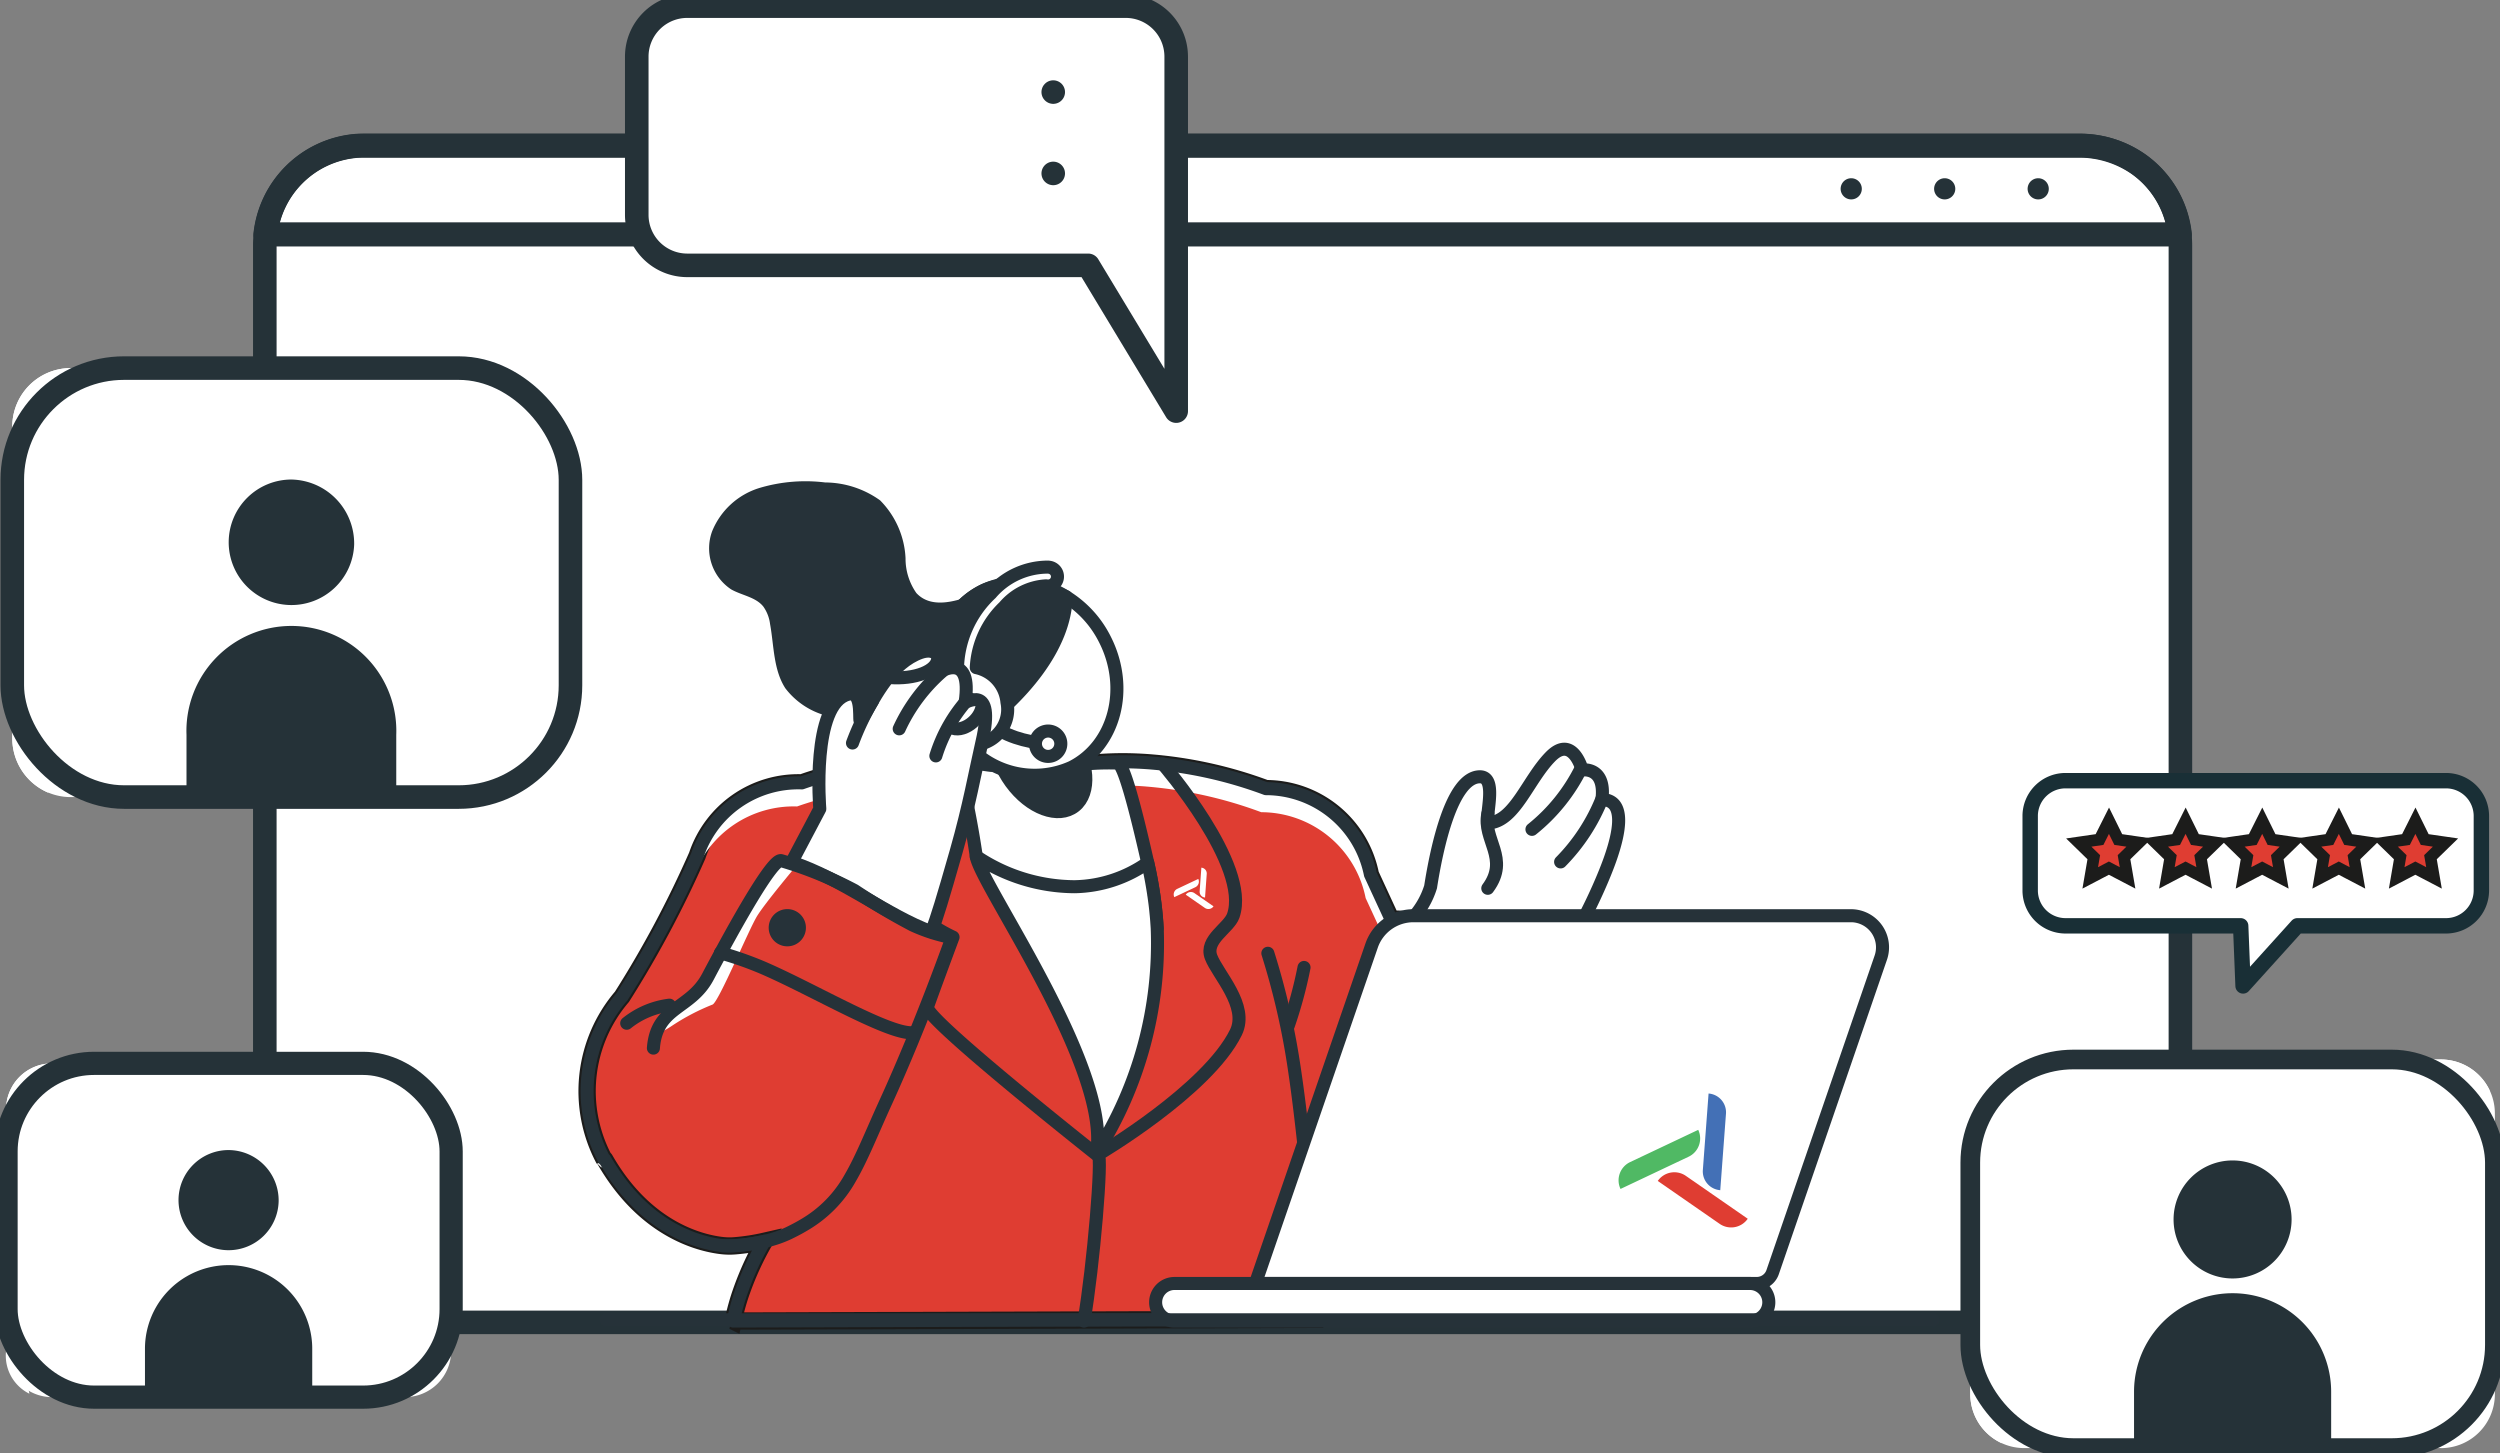 <?xml version="1.0" encoding="UTF-8"?> <svg xmlns="http://www.w3.org/2000/svg" xmlns:xlink="http://www.w3.org/1999/xlink" id="Group_93192" data-name="Group 93192" width="147.398" height="85.681" viewBox="0 0 147.398 85.681"><rect x="0" y="0" width="147.398" height="85.681" fill="#808080" stroke="none"/><defs><clipPath id="clip-path"><rect id="Rectangle_36263" data-name="Rectangle 36263" width="147.398" height="85.681" fill="none"></rect></clipPath></defs><g id="Group_93191" data-name="Group 93191" clip-path="url(#clip-path)"><path id="Path_67304" data-name="Path 67304" d="M142.871,22.333V79.968A5.869,5.869,0,0,1,137,85.839H35.8a5.869,5.869,0,0,1-5.871-5.871V22.333a5.086,5.086,0,0,1,.037-.639A5.878,5.878,0,0,1,35.2,16.486c.09-.01.18-.017.275-.021s.19-.006.287-.006H137a5.838,5.838,0,0,1,3.4,1.091c.117.083.231.17.342.261a5.858,5.858,0,0,1,2.091,3.882,5.753,5.753,0,0,1,.034.639" transform="translate(-14.316 -7.874)" fill="#fff"></path><path id="Path_67305" data-name="Path 67305" d="M142.871,22.333V79.968A5.869,5.869,0,0,1,137,85.839H35.8a5.869,5.869,0,0,1-5.871-5.871V22.333a5.086,5.086,0,0,1,.037-.639A5.878,5.878,0,0,1,35.2,16.486c.09-.01.18-.017.275-.021s.19-.006.287-.006H137a5.838,5.838,0,0,1,3.4,1.091c.117.083.231.17.342.261a5.858,5.858,0,0,1,2.091,3.882A5.753,5.753,0,0,1,142.871,22.333Z" transform="translate(-14.316 -7.874)" fill="none" stroke="#253238" stroke-linecap="round" stroke-linejoin="round" stroke-width="1.389"></path><path id="Path_67306" data-name="Path 67306" d="M142.871,21.694H30a5.877,5.877,0,0,1,5.242-5.208c.09-.01.18-.017.274-.02s.191-.006.288-.006H137.034a6.167,6.167,0,0,1,3.4,1.091q.175.124.341.261A5.861,5.861,0,0,1,142.871,21.694Z" transform="translate(-14.35 -7.874)" fill="none" stroke="#253238" stroke-linecap="round" stroke-linejoin="round" stroke-width="1.42"></path><path id="Path_67307" data-name="Path 67307" d="M209.3,20.772a.624.624,0,1,1-.624-.625.624.624,0,0,1,.624.625" transform="translate(-99.529 -9.638)" fill="#253238"></path><path id="Path_67308" data-name="Path 67308" d="M219.867,20.772a.624.624,0,1,1-.624-.625.624.624,0,0,1,.624.625" transform="translate(-104.585 -9.638)" fill="#253238"></path><path id="Path_67309" data-name="Path 67309" d="M230.435,20.772a.624.624,0,1,1-.624-.625.624.624,0,0,1,.624.625" transform="translate(-109.64 -9.638)" fill="#253238"></path><path id="Path_67310" data-name="Path 67310" d="M74.943.694h25.869a2.977,2.977,0,0,1,2.968,2.968V24.571l-5.189-8.594H74.943a2.977,2.977,0,0,1-2.968-2.968V3.662A2.977,2.977,0,0,1,74.943.694" transform="translate(-34.432 -0.332)" fill="#fff"></path><path id="Path_67311" data-name="Path 67311" d="M74.943.694h25.869a2.977,2.977,0,0,1,2.968,2.968V24.571l-5.189-8.594H74.943a2.977,2.977,0,0,1-2.968-2.968V3.662A2.977,2.977,0,0,1,74.943.694Z" transform="translate(-34.432 -0.332)" fill="none" stroke="#253238" stroke-linecap="round" stroke-linejoin="round" stroke-width="1.389"></path><path id="Path_67312" data-name="Path 67312" d="M103.18,10.408h0Z" transform="translate(-41.082 -4.979)" fill="#fff"></path><path id="Path_67313" data-name="Path 67313" d="M103.18,10.408h0Z" transform="translate(-41.082 -4.979)" fill="none" stroke="#253238" stroke-linecap="round" stroke-linejoin="round" stroke-width="1.389"></path><path id="Path_67314" data-name="Path 67314" d="M103.18,19.6h0Z" transform="translate(-41.082 -9.375)" fill="#fff"></path><path id="Path_67315" data-name="Path 67315" d="M103.18,19.6h0Z" transform="translate(-41.082 -9.375)" fill="none" stroke="#253238" stroke-linecap="round" stroke-linejoin="round" stroke-width="1.389"></path><path id="Path_67316" data-name="Path 67316" d="M250.463,142.669H225.878a3.181,3.181,0,0,1-3.172-3.172V122.93a3.181,3.181,0,0,1,3.172-3.172h24.585a3.182,3.182,0,0,1,3.172,3.172V139.5a3.182,3.182,0,0,1-3.172,3.172" transform="translate(-106.539 -57.291)" fill="#fff"></path><path id="Path_67317" data-name="Path 67317" d="M224.275,141.069v-17.79a1.955,1.955,0,0,1,1.949-1.949h25.807a3.14,3.14,0,0,1,1.315.291,3.18,3.18,0,0,0-2.885-1.864H225.877a3.182,3.182,0,0,0-3.172,3.172V139.5a3.182,3.182,0,0,0,1.857,2.882,3.142,3.142,0,0,1-.287-1.309" transform="translate(-106.539 -57.29)" fill="#fff"></path><rect id="Rectangle_36260" data-name="Rectangle 36260" width="30.929" height="22.911" rx="6.082" transform="translate(116.167 62.467)" fill="none" stroke="#253238" stroke-linecap="round" stroke-linejoin="round" stroke-width="1.159"></rect><path id="Path_67318" data-name="Path 67318" d="M252.836,155.307H241.214v-3.321a5.811,5.811,0,1,1,11.622,0Z" transform="translate(-115.393 -69.928)" fill="#253238"></path><path id="Path_67319" data-name="Path 67319" d="M252.642,134.647a3.479,3.479,0,1,1-3.479-3.479,3.479,3.479,0,0,1,3.479,3.479" transform="translate(-117.532 -62.749)" fill="#253238"></path><path id="Path_67320" data-name="Path 67320" d="M24.218,139.873H3.392a2.717,2.717,0,0,1-2.708-2.708V122.9a2.717,2.717,0,0,1,2.708-2.708H24.218a2.717,2.717,0,0,1,2.708,2.708v14.263a2.717,2.717,0,0,1-2.708,2.708" transform="translate(-0.327 -57.499)" fill="#fff"></path><path id="Path_67321" data-name="Path 67321" d="M1.993,139.07V123a1.175,1.175,0,0,1,1.164-1.178h22.68a2.632,2.632,0,0,1,1.021.207,2.464,2.464,0,0,0-2.624-1.831H3.376a2.716,2.716,0,0,0-2.692,2.725v14.23a2.5,2.5,0,0,0,1.376,2.519,2.747,2.747,0,0,1-.067-.6" transform="translate(-0.327 -57.499)" fill="#fff"></path><rect id="Rectangle_36261" data-name="Rectangle 36261" width="26.242" height="19.679" rx="5.192" transform="translate(0.357 62.695)" fill="none" stroke="#253238" stroke-linecap="round" stroke-linejoin="round" stroke-width="1.367"></rect><path id="Path_67322" data-name="Path 67322" d="M26.247,150.728H16.385v-2.852a4.931,4.931,0,1,1,9.862,0Z" transform="translate(-7.838 -68.354)" fill="#253238"></path><path id="Path_67323" data-name="Path 67323" d="M26.083,132.983a2.952,2.952,0,1,1-2.951-2.988,2.97,2.97,0,0,1,2.951,2.988" transform="translate(-9.654 -62.188)" fill="#253238"></path><path id="Path_67324" data-name="Path 67324" d="M30.86,66.9H4.826a3.448,3.448,0,0,1-3.438-3.438V45.045a3.448,3.448,0,0,1,3.438-3.438H30.86A3.448,3.448,0,0,1,34.3,45.045V63.461A3.448,3.448,0,0,1,30.86,66.9" transform="translate(-0.664 -19.904)" fill="#fff"></path><path id="Path_67325" data-name="Path 67325" d="M3.124,65V45.26A2.019,2.019,0,0,1,5.1,43.211H32.66a3.249,3.249,0,0,1,1.238.249,3.37,3.37,0,0,0-2.975-1.853H4.764a3.45,3.45,0,0,0-3.376,3.5V63.4A3.513,3.513,0,0,0,3.526,66.65,3.567,3.567,0,0,1,3.124,65" transform="translate(-0.664 -19.904)" fill="#fff"></path><rect id="Rectangle_36262" data-name="Rectangle 36262" width="32.911" height="25.291" rx="6.591" transform="translate(0.724 21.703)" fill="none" stroke="#253238" stroke-linecap="round" stroke-linejoin="round" stroke-width="1.389"></rect><path id="Path_67326" data-name="Path 67326" d="M33.447,80.849H21.08V77.183a6.188,6.188,0,1,1,12.367,0Z" transform="translate(-10.084 -33.854)" fill="#253238"></path><path id="Path_67327" data-name="Path 67327" d="M33.242,58.043a3.7,3.7,0,1,1-3.7-3.841,3.774,3.774,0,0,1,3.7,3.841" transform="translate(-12.361 -25.929)" fill="#253238"></path><path id="Path_67328" data-name="Path 67328" d="M125.356,97.052c-.423,4.836-.682,12.01-2.739,15.955-.041.078-.081.153-.122.227s-.084.146-.126.219c-3.2,5.345-9.677,2.425-13.176-.922l-.072.137-.031.062.153,6.2-34.269.1a12.925,12.925,0,0,1,.525-1.867,17.706,17.706,0,0,1,1.314-2.838,12.264,12.264,0,0,1-1.731.267,3.87,3.87,0,0,1-.733-.007c-1.093-.118-4.493-.79-6.95-5.087-.005-.009-.02.009-.029.013a8.556,8.556,0,0,1,1.043-9.6,62.586,62.586,0,0,0,4.44-8.327A6.286,6.286,0,0,1,79.017,87.3a23.013,23.013,0,0,1,9.172-1.242q.912.062,1.82.2l.148.019h4.859a19.467,19.467,0,0,1,2.948-.22c.464,0,.928.019,1.394.05a25.362,25.362,0,0,1,7.025,1.533A6.291,6.291,0,0,1,112.54,92.7L113.8,95.43l.03-.022a.271.271,0,0,1,.074-.035.287.287,0,0,1,.041-.013c.5-.128,1.777.311,4.251.775,2.237.418,5.009,1.717,7.159.917" transform="translate(-31.742 -41.142)" fill="#df3d32"></path><path id="Path_67329" data-name="Path 67329" d="M125.356,97.052c-.423,4.836-.682,12.01-2.739,15.955-.041.078-.081.153-.122.227s-.084.146-.126.219c-3.2,5.345-9.677,2.425-13.176-.922l-.072.137-.031.062.153,6.2-34.269.1a12.925,12.925,0,0,1,.525-1.867,17.706,17.706,0,0,1,1.314-2.838,12.264,12.264,0,0,1-1.731.267,3.87,3.87,0,0,1-.733-.007c-1.093-.118-4.493-.79-6.95-5.087-.005-.009-.02.009-.029.013a8.556,8.556,0,0,1,1.043-9.6,62.586,62.586,0,0,0,4.44-8.327A6.286,6.286,0,0,1,79.017,87.3a23.013,23.013,0,0,1,9.172-1.242q.912.062,1.82.2l.148.019h4.859a19.467,19.467,0,0,1,2.948-.22c.464,0,.928.019,1.394.05a25.362,25.362,0,0,1,7.025,1.533A6.291,6.291,0,0,1,112.54,92.7L113.8,95.43l.03-.022a.271.271,0,0,1,.074-.035.287.287,0,0,1,.041-.013c.5-.128,1.777.311,4.251.775C120.434,96.553,123.206,97.852,125.356,97.052Z" transform="translate(-31.742 -41.142)" fill="none" stroke="#1c1c1b" stroke-width="1.021"></path><path id="Path_67330" data-name="Path 67330" d="M129.675,98.675c-.006.071-.859,12.653-.865,12.725.055-.025,1.845-12.788,1.9-12.807.042-.533.083-1.051.126-1.541-2.15.8-4.923-.5-7.159-.917-2.474-.463-3.755-.9-4.251-.775a.248.248,0,0,0-.041.013.3.3,0,0,0-.074.035l-.03.022L118.023,92.7a6.292,6.292,0,0,0-6.156-5.065,25.429,25.429,0,0,0-7.026-1.533c-.465-.031-.931-.05-1.393-.05a19.413,19.413,0,0,0-2.949.221H95.641l-.148-.019q-.908-.135-1.82-.2A23.019,23.019,0,0,0,84.5,87.3a6.285,6.285,0,0,0-6.163,4.289c-.028.082-.222.514-.522,1.149a1.956,1.956,0,0,1,.313.044,6.286,6.286,0,0,1,6.093-4.092,23.019,23.019,0,0,1,9.173-1.242q.912.062,1.82.2l.148.018h4.859a19.46,19.46,0,0,1,2.948-.22c.464,0,.928.019,1.394.05a25.366,25.366,0,0,1,7.025,1.533,6.29,6.29,0,0,1,6.156,5.065l1.262,2.733.03-.022a17.582,17.582,0,0,1,1.8.183c.656.148,1.5.343,2.569.544,2.237.418,4.234,1.459,6.273,1.151" transform="translate(-37.226 -41.142)" fill="#fff"></path><path id="Path_67331" data-name="Path 67331" d="M125.356,97.052c-.423,4.836-.682,12.01-2.739,15.955-.041.078-.081.153-.122.227s-.084.146-.126.219c-3.2,5.345-9.677,2.425-13.176-.922l-.072.137-.031.062.153,6.2-34.269.1a12.925,12.925,0,0,1,.525-1.867,17.706,17.706,0,0,1,1.314-2.838,12.264,12.264,0,0,1-1.731.267,3.87,3.87,0,0,1-.733-.007c-1.093-.118-4.493-.79-6.95-5.087-.005-.009-.02.009-.029.013a8.556,8.556,0,0,1,1.043-9.6,62.586,62.586,0,0,0,4.44-8.327A6.286,6.286,0,0,1,79.017,87.3a23.013,23.013,0,0,1,9.172-1.242q.912.062,1.82.2l.148.019h4.859a19.467,19.467,0,0,1,2.948-.22c.464,0,.928.019,1.394.05a25.362,25.362,0,0,1,7.025,1.533A6.291,6.291,0,0,1,112.54,92.7L113.8,95.43l.03-.022a.271.271,0,0,1,.074-.035.287.287,0,0,1,.041-.013c.5-.128,1.777.311,4.251.775C120.434,96.553,123.206,97.852,125.356,97.052Z" transform="translate(-31.742 -41.142)" fill="none" stroke="#263239" stroke-linecap="round" stroke-linejoin="round" stroke-width="0.769"></path><path id="Path_67332" data-name="Path 67332" d="M119.995,95.926c-.009-.167-.02-.334-.033-.5s-.028-.332-.046-.5-.034-.33-.056-.493-.04-.319-.064-.476c0-.011,0-.024-.006-.037-.046-.317-.1-.632-.159-.939-.028-.15-.058-.3-.087-.445-.005-.024-.011-.048-.017-.072-.026-.126-.054-.25-.081-.375,0-.013-.006-.028-.009-.04-.758-3.354-1.438-5.868-1.777-5.868a15.21,15.21,0,0,0-2.614.135h-4.859l-.148-.019q-.909-.136-1.819-.2c.029.117.109.43.219.893.235,1.006.606,2.721.891,4.685,0,0,0,.008,0,.013" transform="translate(-51.77 -41.191)" fill="#fff"></path><path id="Path_67333" data-name="Path 67333" d="M119.995,95.926c-.009-.167-.02-.334-.033-.5s-.028-.332-.046-.5-.034-.33-.056-.493-.04-.319-.064-.476c0-.011,0-.024-.006-.037-.046-.317-.1-.632-.159-.939-.028-.15-.058-.3-.087-.445-.005-.024-.011-.048-.017-.072-.026-.126-.054-.25-.081-.375,0-.013-.006-.028-.009-.04-.758-3.354-1.438-5.868-1.777-5.868a15.21,15.21,0,0,0-2.614.135h-4.859l-.148-.019q-.909-.136-1.819-.2c.029.117.109.43.219.893.235,1.006.606,2.721.891,4.685,0,0,0,.008,0,.013" transform="translate(-51.77 -41.191)" fill="none" stroke="#263239" stroke-linecap="round" stroke-linejoin="round" stroke-width="0.769"></path><path id="Path_67334" data-name="Path 67334" d="M117.441,114.28c.853-5.013-6.818-15.779-7.093-17.469,0-.006,0-.009,0-.013a10.476,10.476,0,0,0,5.8,1.789,7.678,7.678,0,0,0,4.31-1.418c0,.013.006.028.009.04.028.124.056.249.081.375.006.025.011.049.017.073.029.146.059.294.087.444.059.309.111.623.159.939,0,.013,0,.027.006.038.022.158.044.317.065.476s.039.328.055.492.034.33.046.5.024.332.034.5a23.012,23.012,0,0,1-3.573,13.239" transform="translate(-52.788 -46.307)" fill="#fff"></path><path id="Path_67335" data-name="Path 67335" d="M117.441,114.28c.853-5.013-6.818-15.779-7.093-17.469,0-.006,0-.009,0-.013a10.476,10.476,0,0,0,5.8,1.789,7.678,7.678,0,0,0,4.31-1.418c0,.013.006.028.009.04.028.124.056.249.081.375.006.025.011.049.017.073.029.146.059.294.087.444.059.309.111.623.159.939,0,.013,0,.027.006.038.022.158.044.317.065.476s.039.328.055.492.034.33.046.5.024.332.034.5A23.012,23.012,0,0,1,117.441,114.28Z" transform="translate(-52.788 -46.307)" fill="none" stroke="#263239" stroke-linecap="round" stroke-linejoin="round" stroke-width="0.769"></path><path id="Path_67336" data-name="Path 67336" d="M116.886,81.474c1.125,1.548,1.254,3.43.29,4.2s-2.652.146-3.774-1.4-1.255-3.423-.3-4.2,2.654-.153,3.78,1.394" transform="translate(-53.802 -38.149)" fill="#263239"></path><path id="Path_67337" data-name="Path 67337" d="M116.886,81.474c1.125,1.548,1.254,3.43.29,4.2s-2.652.146-3.774-1.4-1.255-3.423-.3-4.2S115.761,79.926,116.886,81.474Z" transform="translate(-53.802 -38.149)" fill="none" stroke="#263239" stroke-linecap="round" stroke-linejoin="round" stroke-width="0.769"></path><path id="Path_67338" data-name="Path 67338" d="M115.827,69.213c1.454,2.872.574,6.239-1.965,7.525a5.305,5.305,0,0,1-6.4-1.614,6.434,6.434,0,0,1-.829-1.254c-1.452-2.869-.571-6.238,1.967-7.523a4.908,4.908,0,0,1,4.379.033,6.237,6.237,0,0,1,2.849,2.833" transform="translate(-50.676 -31.5)" fill="#fff"></path><path id="Path_67339" data-name="Path 67339" d="M117.24,69.213a6.242,6.242,0,0,0-2.849-2.833,4.908,4.908,0,0,0-4.379-.033,4.6,4.6,0,0,0-1.126.8,4.933,4.933,0,0,1,4.159.136,6.244,6.244,0,0,1,2.85,2.834,5.758,5.758,0,0,1-.831,6.712c.071-.031.142-.059.211-.094,2.54-1.286,3.42-4.653,1.965-7.525" transform="translate(-52.089 -31.5)" fill="#fff"></path><path id="Path_67340" data-name="Path 67340" d="M113.534,66.793c-.058,2.906-2.546,5.952-5.752,8.221-.107.075-.213.149-.322.22a6.46,6.46,0,0,1-.828-1.255c-1.453-2.869-.571-6.238,1.966-7.523,1.387-.7,3.538-.334,4.936.337" transform="translate(-50.676 -31.61)" fill="#263239"></path><path id="Path_67341" data-name="Path 67341" d="M113.534,66.793c-.058,2.906-2.546,5.952-5.752,8.221-.107.075-.213.149-.322.22a6.46,6.46,0,0,1-.828-1.255c-1.453-2.869-.571-6.238,1.966-7.523C109.984,65.753,112.136,66.121,113.534,66.793Z" transform="translate(-50.676 -31.61)" fill="none" stroke="#263239" stroke-linecap="round" stroke-linejoin="round" stroke-width="0.769"></path><path id="Path_67342" data-name="Path 67342" d="M108.8,75.529c.322,4.539,5.109,4.4,5.046,4.454" transform="translate(-52.048 -36.132)" fill="none" stroke="#263239" stroke-linecap="round" stroke-linejoin="round" stroke-width="0.769"></path><path id="Path_67343" data-name="Path 67343" d="M118.481,83.1a.748.748,0,1,1-.973-.414.748.748,0,0,1,.973.414" transform="translate(-55.99 -39.53)" fill="#fff"></path><path id="Path_67344" data-name="Path 67344" d="M118.481,83.1a.748.748,0,1,1-.973-.414A.748.748,0,0,1,118.481,83.1Z" transform="translate(-55.99 -39.53)" fill="none" stroke="#263239" stroke-linecap="round" stroke-linejoin="round" stroke-width="0.769"></path><path id="Path_67345" data-name="Path 67345" d="M115.827,69.213c1.454,2.872.574,6.239-1.965,7.525a5.305,5.305,0,0,1-6.4-1.614,6.434,6.434,0,0,1-.829-1.254c-1.452-2.869-.571-6.238,1.967-7.523a4.908,4.908,0,0,1,4.379.033A6.237,6.237,0,0,1,115.827,69.213Z" transform="translate(-50.676 -31.5)" fill="none" stroke="#263239" stroke-linecap="round" stroke-linejoin="round" stroke-width="0.769"></path><path id="Path_67346" data-name="Path 67346" d="M112.428,64.086a4.433,4.433,0,0,0-3.383,1.552,6.226,6.226,0,0,0-1.972,4.518,2.3,2.3,0,0,0-1.238,2.4,2.1,2.1,0,1,0,4.156-.5,2.3,2.3,0,0,0-1.809-2.043,5.319,5.319,0,0,1,1.648-3.588A3.491,3.491,0,0,1,112.3,65.19a.556.556,0,1,0,.133-1.1" transform="translate(-50.621 -30.65)" fill="#fff"></path><path id="Path_67347" data-name="Path 67347" d="M112.428,64.086a4.433,4.433,0,0,0-3.383,1.552,6.226,6.226,0,0,0-1.972,4.518,2.3,2.3,0,0,0-1.238,2.4,2.1,2.1,0,1,0,4.156-.5,2.3,2.3,0,0,0-1.809-2.043,5.319,5.319,0,0,1,1.648-3.588A3.491,3.491,0,0,1,112.3,65.19a.556.556,0,1,0,.133-1.1Z" transform="translate(-50.621 -30.65)" fill="none" stroke="#263239" stroke-linecap="round" stroke-linejoin="round" stroke-width="0.769"></path><path id="Path_67348" data-name="Path 67348" d="M95.649,61.143c-1.014.364-2.411.783-3.27-.144a3.537,3.537,0,0,1-.638-2.05,5.189,5.189,0,0,0-1.5-3.414A5.615,5.615,0,0,0,87,54.479a9.494,9.494,0,0,0-3.872.325,4.406,4.406,0,0,0-2.79,2.554,2.906,2.906,0,0,0,1.123,3.426c.633.359,1.452.45,1.9,1.019a2.274,2.274,0,0,1,.393,1.027c.234,1.287.192,2.687.9,3.784a4.506,4.506,0,0,0,3.7,1.768,24.912,24.912,0,0,0,4.228-.517c.274-.039.629-.043.763-.331a2.389,2.389,0,0,1,.283-.621c.18-.22.151-.777.268-1.039a12.245,12.245,0,0,0,.552-1.733c.2-.676.837-1.073,1.19-1.661.4-.675-.661-.653-.177-1.272" transform="translate(-38.351 -26.034)" fill="#263239"></path><path id="Path_67349" data-name="Path 67349" d="M103.734,86.1a72.423,72.423,0,0,0-1.768,7.169c-.181,1.751,3,3.171,3,3.171s-1.506,4.052-1.513,4.138c-.062.742,9.976,8.68,9.976,8.68" transform="translate(-48.776 -41.187)" fill="none" stroke="#263239" stroke-linecap="round" stroke-linejoin="round" stroke-width="0.769"></path><path id="Path_67350" data-name="Path 67350" d="M91.144,82.9l-1.657,3.14c2.937.962,5.642,3.152,8.246,4.108.34-.928.614-1.8,1.457-4.757.771-2.71,1.1-4.616,1.519-6.449.819-3.544-1.014-2.215-.994-2.35.424-2.936-1.42-1.8-1.42-1.8s.186-1.8-1.518-.983c-1.62.774-2.5,2.736-3.2,3.89-.22.365.216-1.812-.758-1.557-2.189.572-1.675,6.758-1.675,6.758" transform="translate(-42.809 -35.208)" fill="#fff"></path><path id="Path_67351" data-name="Path 67351" d="M91.932,85.644l-1.6,3.024c-.281-.115-.565-.22-.85-.313l1.657-3.141s-.513-6.186,1.675-6.759c.37-.1.537.159.615.493-1.986.845-1.5,6.7-1.5,6.7" transform="translate(-42.809 -37.522)" fill="#fff"></path><path id="Path_67352" data-name="Path 67352" d="M101.483,74.038a2.026,2.026,0,0,0-.63.2c-1.62.773-2.619,2.586-3.315,3.74-.163.27-.888,1.451-1.181.96.715-1.994,2.47-4.541,3.707-5.132.887-.422,1.261-.139,1.419.23" transform="translate(-46.096 -35.208)" fill="#fff"></path><path id="Path_67353" data-name="Path 67353" d="M91.144,82.9l-1.657,3.14c2.937.962,5.642,3.152,8.246,4.108.34-.928.614-1.8,1.457-4.757.771-2.71,1.1-4.616,1.519-6.449.819-3.544-1.014-2.215-.994-2.35.424-2.936-1.42-1.8-1.42-1.8s.186-1.8-1.518-.983c-1.62.774-2.5,2.736-3.2,3.89-.22.365.216-1.812-.758-1.557C90.63,76.714,91.144,82.9,91.144,82.9Z" transform="translate(-42.809 -35.208)" fill="none" stroke="#263239" stroke-linecap="round" stroke-linejoin="round" stroke-width="0.769"></path><path id="Path_67354" data-name="Path 67354" d="M97.538,79.232a15.4,15.4,0,0,0-1.18,2.478" transform="translate(-46.096 -37.903)" fill="none" stroke="#263239" stroke-linecap="round" stroke-linejoin="round" stroke-width="0.769"></path><path id="Path_67355" data-name="Path 67355" d="M101.641,79.277a10.076,10.076,0,0,1,2.533-3.385" transform="translate(-48.624 -36.306)" fill="none" stroke="#263239" stroke-linecap="round" stroke-linejoin="round" stroke-width="0.769"></path><path id="Path_67356" data-name="Path 67356" d="M105.784,82.33a8.947,8.947,0,0,1,1.937-3.392" transform="translate(-50.606 -37.763)" fill="none" stroke="#263239" stroke-linecap="round" stroke-linejoin="round" stroke-width="0.769"></path><path id="Path_67357" data-name="Path 67357" d="M103.379,74.452c-.059.735-1.334,1.232-2.851,1.112" transform="translate(-48.091 -35.617)" fill="none" stroke="#263239" stroke-linecap="round" stroke-linejoin="round" stroke-width="0.769"></path><path id="Path_67358" data-name="Path 67358" d="M109.3,79.735c-.066.83-1.169,1.687-1.87,1.282" transform="translate(-51.394 -38.144)" fill="none" stroke="#263239" stroke-linecap="round" stroke-linejoin="round" stroke-width="0.769"></path><path id="Path_67359" data-name="Path 67359" d="M89.05,104.21a.713.713,0,1,1-.713-.713.712.712,0,0,1,.713.713" transform="translate(-41.918 -49.512)" fill="#263239"></path><path id="Path_67360" data-name="Path 67360" d="M89.05,104.21a.713.713,0,1,1-.713-.713A.712.712,0,0,1,89.05,104.21Z" transform="translate(-41.918 -49.512)" fill="none" stroke="#263239" stroke-linecap="round" stroke-linejoin="round" stroke-width="0.769"></path><path id="Path_67361" data-name="Path 67361" d="M176.565,111.434a.713.713,0,1,1-.713-.713.713.713,0,0,1,.713.713" transform="translate(-83.784 -52.967)" fill="#263239"></path><path id="Path_67362" data-name="Path 67362" d="M176.565,111.434a.713.713,0,1,1-.713-.713A.713.713,0,0,1,176.565,111.434Z" transform="translate(-83.784 -52.967)" fill="none" stroke="#263239" stroke-linecap="round" stroke-linejoin="round" stroke-width="0.769"></path><path id="Path_67363" data-name="Path 67363" d="M127.161,86.342s5.195,5.987,4.168,8.946c-.258.743-1.7,1.416-1.311,2.442s2.232,2.883,1.466,4.445c-1.668,3.4-8.123,7.2-8.123,7.2.271.067-.279,6.579-.834,9.821" transform="translate(-58.615 -41.305)" fill="none" stroke="#263239" stroke-linecap="round" stroke-linejoin="round" stroke-width="0.769"></path><path id="Path_67364" data-name="Path 67364" d="M82.468,97.557l-1.055-.289-2.1,3.072s-1.687,3.047-1.733,3.133-1.022,1.813-1.022,1.813l-1.83,1.042-.517,1.089s.234.059.927-.417a12.937,12.937,0,0,1,2.366-1.236c.347-.092,2.145-4.441,2.65-5.247s2.316-2.959,2.316-2.959" transform="translate(-35.501 -46.532)" fill="#fff"></path><path id="Path_67365" data-name="Path 67365" d="M73.855,108.328c.186-2.47,2.185-2.268,3.208-4.2,1.62-3.065,3.814-7,4.329-6.852a23.05,23.05,0,0,1,4.324,1.76,38.675,38.675,0,0,0,3.428,2.038,9.981,9.981,0,0,0,2.316.741s-1.76,5-3.892,9.668c-.856,1.872-1.418,3.321-2.107,4.5a7.322,7.322,0,0,1-2.733,2.776c-.278.167-.578.324-.9.48a6.828,6.828,0,0,1-1.316.458v0l-.105.024a10.34,10.34,0,0,1-2.011.258c-.287.007-.46,0-.46,0" transform="translate(-35.331 -46.532)" fill="none" stroke="#263239" stroke-linecap="round" stroke-linejoin="round" stroke-width="0.769"></path><path id="Path_67366" data-name="Path 67366" d="M159.382,94.805a45.88,45.88,0,0,1,6.162,1.439,19.421,19.421,0,0,0,2.6.435c.544.1,2.332-3.521,3.027-5.489,1.383-3.913-.488-3.436-.472-3.571.225-1.927-1.167-1.71-1.167-1.71s-.564-2.127-1.882-.772-2.079,3.751-3.583,3.892c-.423.04.6-2.758-.593-2.718-1.638.055-2.515,4.157-2.881,6.49a4.848,4.848,0,0,1-1.207,2.006" transform="translate(-76.246 -40.512)" fill="#fff"></path><path id="Path_67367" data-name="Path 67367" d="M164.071,88.752c-1.4.613-2.164,4.255-2.5,6.4a3.5,3.5,0,0,1-.7,1.4c-.482-.1-.977-.184-1.488-.265a4.84,4.84,0,0,0,1.206-2c.367-2.334,1.244-6.436,2.882-6.49.478-.017.6.423.6.952" transform="translate(-76.247 -42.002)" fill="#fff"></path><path id="Path_67368" data-name="Path 67368" d="M173.689,85.552c-.221.017-.791-.308-1.087,0-1.316,1.353-2.446,4.6-3.951,4.743-.207.019-.347-.63-.292-1.3,1.649-.643,2.572-2.824,3.575-3.854.961-.989,1.523-.124,1.755.415" transform="translate(-80.535 -40.512)" fill="#fff"></path><path id="Path_67369" data-name="Path 67369" d="M159.382,94.805a45.88,45.88,0,0,1,6.162,1.439,19.421,19.421,0,0,0,2.6.435c.544.1,2.332-3.521,3.027-5.489,1.383-3.913-.488-3.436-.472-3.571.225-1.927-1.167-1.71-1.167-1.71s-.564-2.127-1.882-.772-2.079,3.751-3.583,3.892c-.423.04.6-2.758-.593-2.718-1.638.055-2.515,4.157-2.881,6.49A4.848,4.848,0,0,1,159.382,94.805Z" transform="translate(-76.246 -40.512)" fill="none" stroke="#263239" stroke-linecap="round" stroke-linejoin="round" stroke-width="0.769"></path><path id="Path_67370" data-name="Path 67370" d="M173.161,90.436a10.671,10.671,0,0,0,2.9-3.607" transform="translate(-82.838 -41.538)" fill="none" stroke="#263239" stroke-linecap="round" stroke-linejoin="round" stroke-width="0.769"></path><path id="Path_67371" data-name="Path 67371" d="M176.4,93.967a11.271,11.271,0,0,0,2.455-3.768" transform="translate(-84.387 -43.15)" fill="none" stroke="#263239" stroke-linecap="round" stroke-linejoin="round" stroke-width="0.769"></path><path id="Path_67372" data-name="Path 67372" d="M168.136,91.973c-.332,1.533,1.306,2.634-.005,4.4" transform="translate(-80.412 -43.999)" fill="none" stroke="#263239" stroke-linecap="round" stroke-linejoin="round" stroke-width="0.769"></path><path id="Path_67373" data-name="Path 67373" d="M153.791,113.183c.232-3.938,1.164-6.3,1.731-8.922a.337.337,0,0,1,.11-.268.367.367,0,0,1,.03-.022.3.3,0,0,1,.074-.035.186.186,0,0,1,.041-.014c.5-.127,1.777.311,4.251.775,2.237.419,5.009,1.718,7.159.918-.423,4.836-.682,12.01-2.739,15.955-.041.078-.082.152-.122.226s-.082.148-.126.219" transform="translate(-73.571 -49.704)" fill="none" stroke="#263239" stroke-linecap="round" stroke-linejoin="round" stroke-width="0.769"></path><path id="Path_67374" data-name="Path 67374" d="M151.007,120.286c.256-.548.845-1.34,1.5-1.432" transform="translate(-72.24 -56.858)" fill="none" stroke="#263239" stroke-linecap="round" stroke-linejoin="round" stroke-width="0.769"></path><path id="Path_67375" data-name="Path 67375" d="M148.257,137.021l-.094-.113" transform="translate(-70.879 -65.495)" fill="none" stroke="#263239" stroke-linecap="round" stroke-linejoin="round" stroke-width="0.769"></path><path id="Path_67376" data-name="Path 67376" d="M81.434,107.7a20.844,20.844,0,0,1,2.471.865c3.027,1.3,7.66,4.077,8.957,3.83" transform="translate(-38.957 -51.52)" fill="none" stroke="#263239" stroke-linecap="round" stroke-linejoin="round" stroke-width="0.769"></path><path id="Path_67377" data-name="Path 67377" d="M155.247,112.106a7.725,7.725,0,0,1,2.329.6c3.026,1.3,8.4,2.411,9.7,2.164" transform="translate(-74.268 -53.63)" fill="none" stroke="#263239" stroke-linecap="round" stroke-linejoin="round" stroke-width="0.769"></path><path id="Path_67378" data-name="Path 67378" d="M145.928,124.137s-.479-5.708-1.035-9.43a43.868,43.868,0,0,0-1.583-6.954" transform="translate(-68.558 -51.548)" fill="none" stroke="#263239" stroke-linecap="round" stroke-linejoin="round" stroke-width="0.769"></path><path id="Path_67379" data-name="Path 67379" d="M146.546,109.353a25.875,25.875,0,0,1-.927,3.429" transform="translate(-69.662 -52.313)" fill="none" stroke="#263239" stroke-linecap="round" stroke-linejoin="round" stroke-width="0.769"></path><path id="Path_67380" data-name="Path 67380" d="M70.84,114.681a5.007,5.007,0,0,1,2.518-1.065" transform="translate(-33.889 -54.352)" fill="none" stroke="#263239" stroke-linecap="round" stroke-linejoin="round" stroke-width="0.769"></path><path id="Path_67381" data-name="Path 67381" d="M142.074,125.188l29.971-.09a.1.1,0,0,0,.091-.065l6.635-18.93a1.959,1.959,0,0,0-1.853-2.6h-25.59a2.708,2.708,0,0,0-2.561,1.827l-6.784,19.727a.1.1,0,0,0,.091.127" transform="translate(-67.92 -49.516)" fill="#fff"></path><path id="Path_67382" data-name="Path 67382" d="M141.9,125.188h29.563a.988.988,0,0,0,.935-.667l6.378-18.545a1.864,1.864,0,0,0-1.763-2.47H151.224a2.611,2.611,0,0,0-2.47,1.762Z" transform="translate(-67.885 -49.516)" fill="none" stroke="#263239" stroke-linecap="round" stroke-linejoin="round" stroke-width="0.769"></path><path id="Path_67383" data-name="Path 67383" d="M131.734,147.292h33.934a1.109,1.109,0,1,0,0-2.218H131.734a1.109,1.109,0,1,0,0,2.218" transform="translate(-62.489 -69.401)" fill="#fff"></path><path id="Path_67384" data-name="Path 67384" d="M131.734,147.292h33.934a1.109,1.109,0,1,0,0-2.218H131.734a1.109,1.109,0,1,0,0,2.218Z" transform="translate(-62.489 -69.401)" fill="none" stroke="#263239" stroke-linecap="round" stroke-linejoin="round" stroke-width="0.769"></path><line id="Line_193" data-name="Line 193" x2="78.245" transform="translate(35.726 77.812)" fill="none" stroke="#263239" stroke-linecap="round" stroke-linejoin="round" stroke-width="0.769"></line><path id="Path_67385" data-name="Path 67385" d="M255.532,107.051h.066l-2.063,2.286,0-.07Z" transform="translate(-121.286 -51.212)" fill="#fff"></path><path id="Path_67386" data-name="Path 67386" d="M231.553,88.242H254a2.084,2.084,0,0,1,2.078,2.077v4.4A2.084,2.084,0,0,1,254,96.8h-8.772l-3.2,3.543-.142-3.543H231.553a2.084,2.084,0,0,1-2.077-2.078v-4.4a2.083,2.083,0,0,1,2.077-2.077" transform="translate(-109.778 -42.214)" fill="#fff"></path><path id="Path_67387" data-name="Path 67387" d="M231.553,88.242H254a2.084,2.084,0,0,1,2.078,2.077v4.4A2.084,2.084,0,0,1,254,96.8h-8.772l-3.2,3.543-.142-3.543H231.553a2.084,2.084,0,0,1-2.077-2.078v-4.4A2.083,2.083,0,0,1,231.553,88.242Z" transform="translate(-109.778 -42.214)" fill="none" stroke="#192f36" stroke-linecap="round" stroke-linejoin="round" stroke-width="0.908"></path><path id="Path_67388" data-name="Path 67388" d="M236.758,92.767l.548,1.11,1.224.177-.886.864.209,1.22-1.1-.576-1.1.576.209-1.22-.886-.864,1.224-.177Z" transform="translate(-112.414 -44.378)" fill="#df3d32"></path><path id="Path_67389" data-name="Path 67389" d="M236.758,92.767l.548,1.11,1.224.177-.886.864.209,1.22-1.1-.576-1.1.576.209-1.22-.886-.864,1.224-.177Z" transform="translate(-112.414 -44.378)" fill="none" stroke="#1c1c1b" stroke-width="0.693"></path><path id="Path_67390" data-name="Path 67390" d="M245.419,92.767l.548,1.11,1.224.177-.886.864.209,1.22-1.1-.576-1.1.576.209-1.22-.886-.864,1.224-.177Z" transform="translate(-116.557 -44.378)" fill="#df3d32"></path><path id="Path_67391" data-name="Path 67391" d="M245.419,92.767l.548,1.11,1.224.177-.886.864.209,1.22-1.1-.576-1.1.576.209-1.22-.886-.864,1.224-.177Z" transform="translate(-116.557 -44.378)" fill="none" stroke="#1c1c1b" stroke-width="0.693"></path><path id="Path_67392" data-name="Path 67392" d="M254.081,92.767l.548,1.11,1.224.177-.886.864.209,1.22-1.1-.576-1.1.576.209-1.22-.886-.864,1.224-.177Z" transform="translate(-120.701 -44.378)" fill="#df3d32"></path><path id="Path_67393" data-name="Path 67393" d="M254.081,92.767l.548,1.11,1.224.177-.886.864.209,1.22-1.1-.576-1.1.576.209-1.22-.886-.864,1.224-.177Z" transform="translate(-120.701 -44.378)" fill="none" stroke="#1c1c1b" stroke-width="0.693"></path><path id="Path_67394" data-name="Path 67394" d="M262.742,92.767l.548,1.11,1.224.177-.886.864.209,1.22-1.1-.576-1.1.576.209-1.22-.886-.864,1.224-.177Z" transform="translate(-124.844 -44.378)" fill="#df3d32"></path><path id="Path_67395" data-name="Path 67395" d="M262.742,92.767l.548,1.11,1.224.177-.886.864.209,1.22-1.1-.576-1.1.576.209-1.22-.886-.864,1.224-.177Z" transform="translate(-124.844 -44.378)" fill="none" stroke="#1c1c1b" stroke-width="0.693"></path><path id="Path_67396" data-name="Path 67396" d="M271.4,92.767l.548,1.11,1.224.177-.886.864.209,1.22-1.1-.576-1.1.576.209-1.22-.886-.864,1.224-.177Z" transform="translate(-128.988 -44.378)" fill="#df3d32"></path><path id="Path_67397" data-name="Path 67397" d="M271.4,92.767l.548,1.11,1.224.177-.886.864.209,1.22-1.1-.576-1.1.576.209-1.22-.886-.864,1.224-.177Z" transform="translate(-128.988 -44.378)" fill="none" stroke="#1c1c1b" stroke-width="0.693"></path><path id="Path_67398" data-name="Path 67398" d="M132.7,100.421h0a.367.367,0,0,1,.175-.489l1.239-.585a.368.368,0,0,1-.175.489Z" transform="translate(-63.464 -47.526)" fill="#fff"></path><path id="Path_67399" data-name="Path 67399" d="M135.666,101.67h0a.367.367,0,0,1-.511.093l-1.126-.78a.368.368,0,0,1,.511-.093Z" transform="translate(-64.118 -48.233)" fill="#fff"></path><path id="Path_67400" data-name="Path 67400" d="M135.7,98.075h0a.343.343,0,0,1,.317.368l-.1,1.393a.343.343,0,0,1-.317-.368Z" transform="translate(-64.869 -46.918)" fill="#fff"></path><path id="Path_67401" data-name="Path 67401" d="M183.066,131.2h0a1.19,1.19,0,0,1,.568-1.585l4.014-1.9a1.191,1.191,0,0,1-.568,1.585Z" transform="translate(-87.522 -61.1)" fill="#50b964"></path><path id="Path_67402" data-name="Path 67402" d="M192.686,135.245h0a1.19,1.19,0,0,1-1.656.3l-3.649-2.529a1.19,1.19,0,0,1,1.656-.3l3.649,2.529Z" transform="translate(-89.641 -63.388)" fill="#df3d32"></path><path id="Path_67403" data-name="Path 67403" d="M192.811,123.6h0a1.112,1.112,0,0,1,1.026,1.192L193.5,129.3a1.112,1.112,0,0,1-1.026-1.192Z" transform="translate(-92.075 -59.127)" fill="#4370b6"></path></g></svg> 